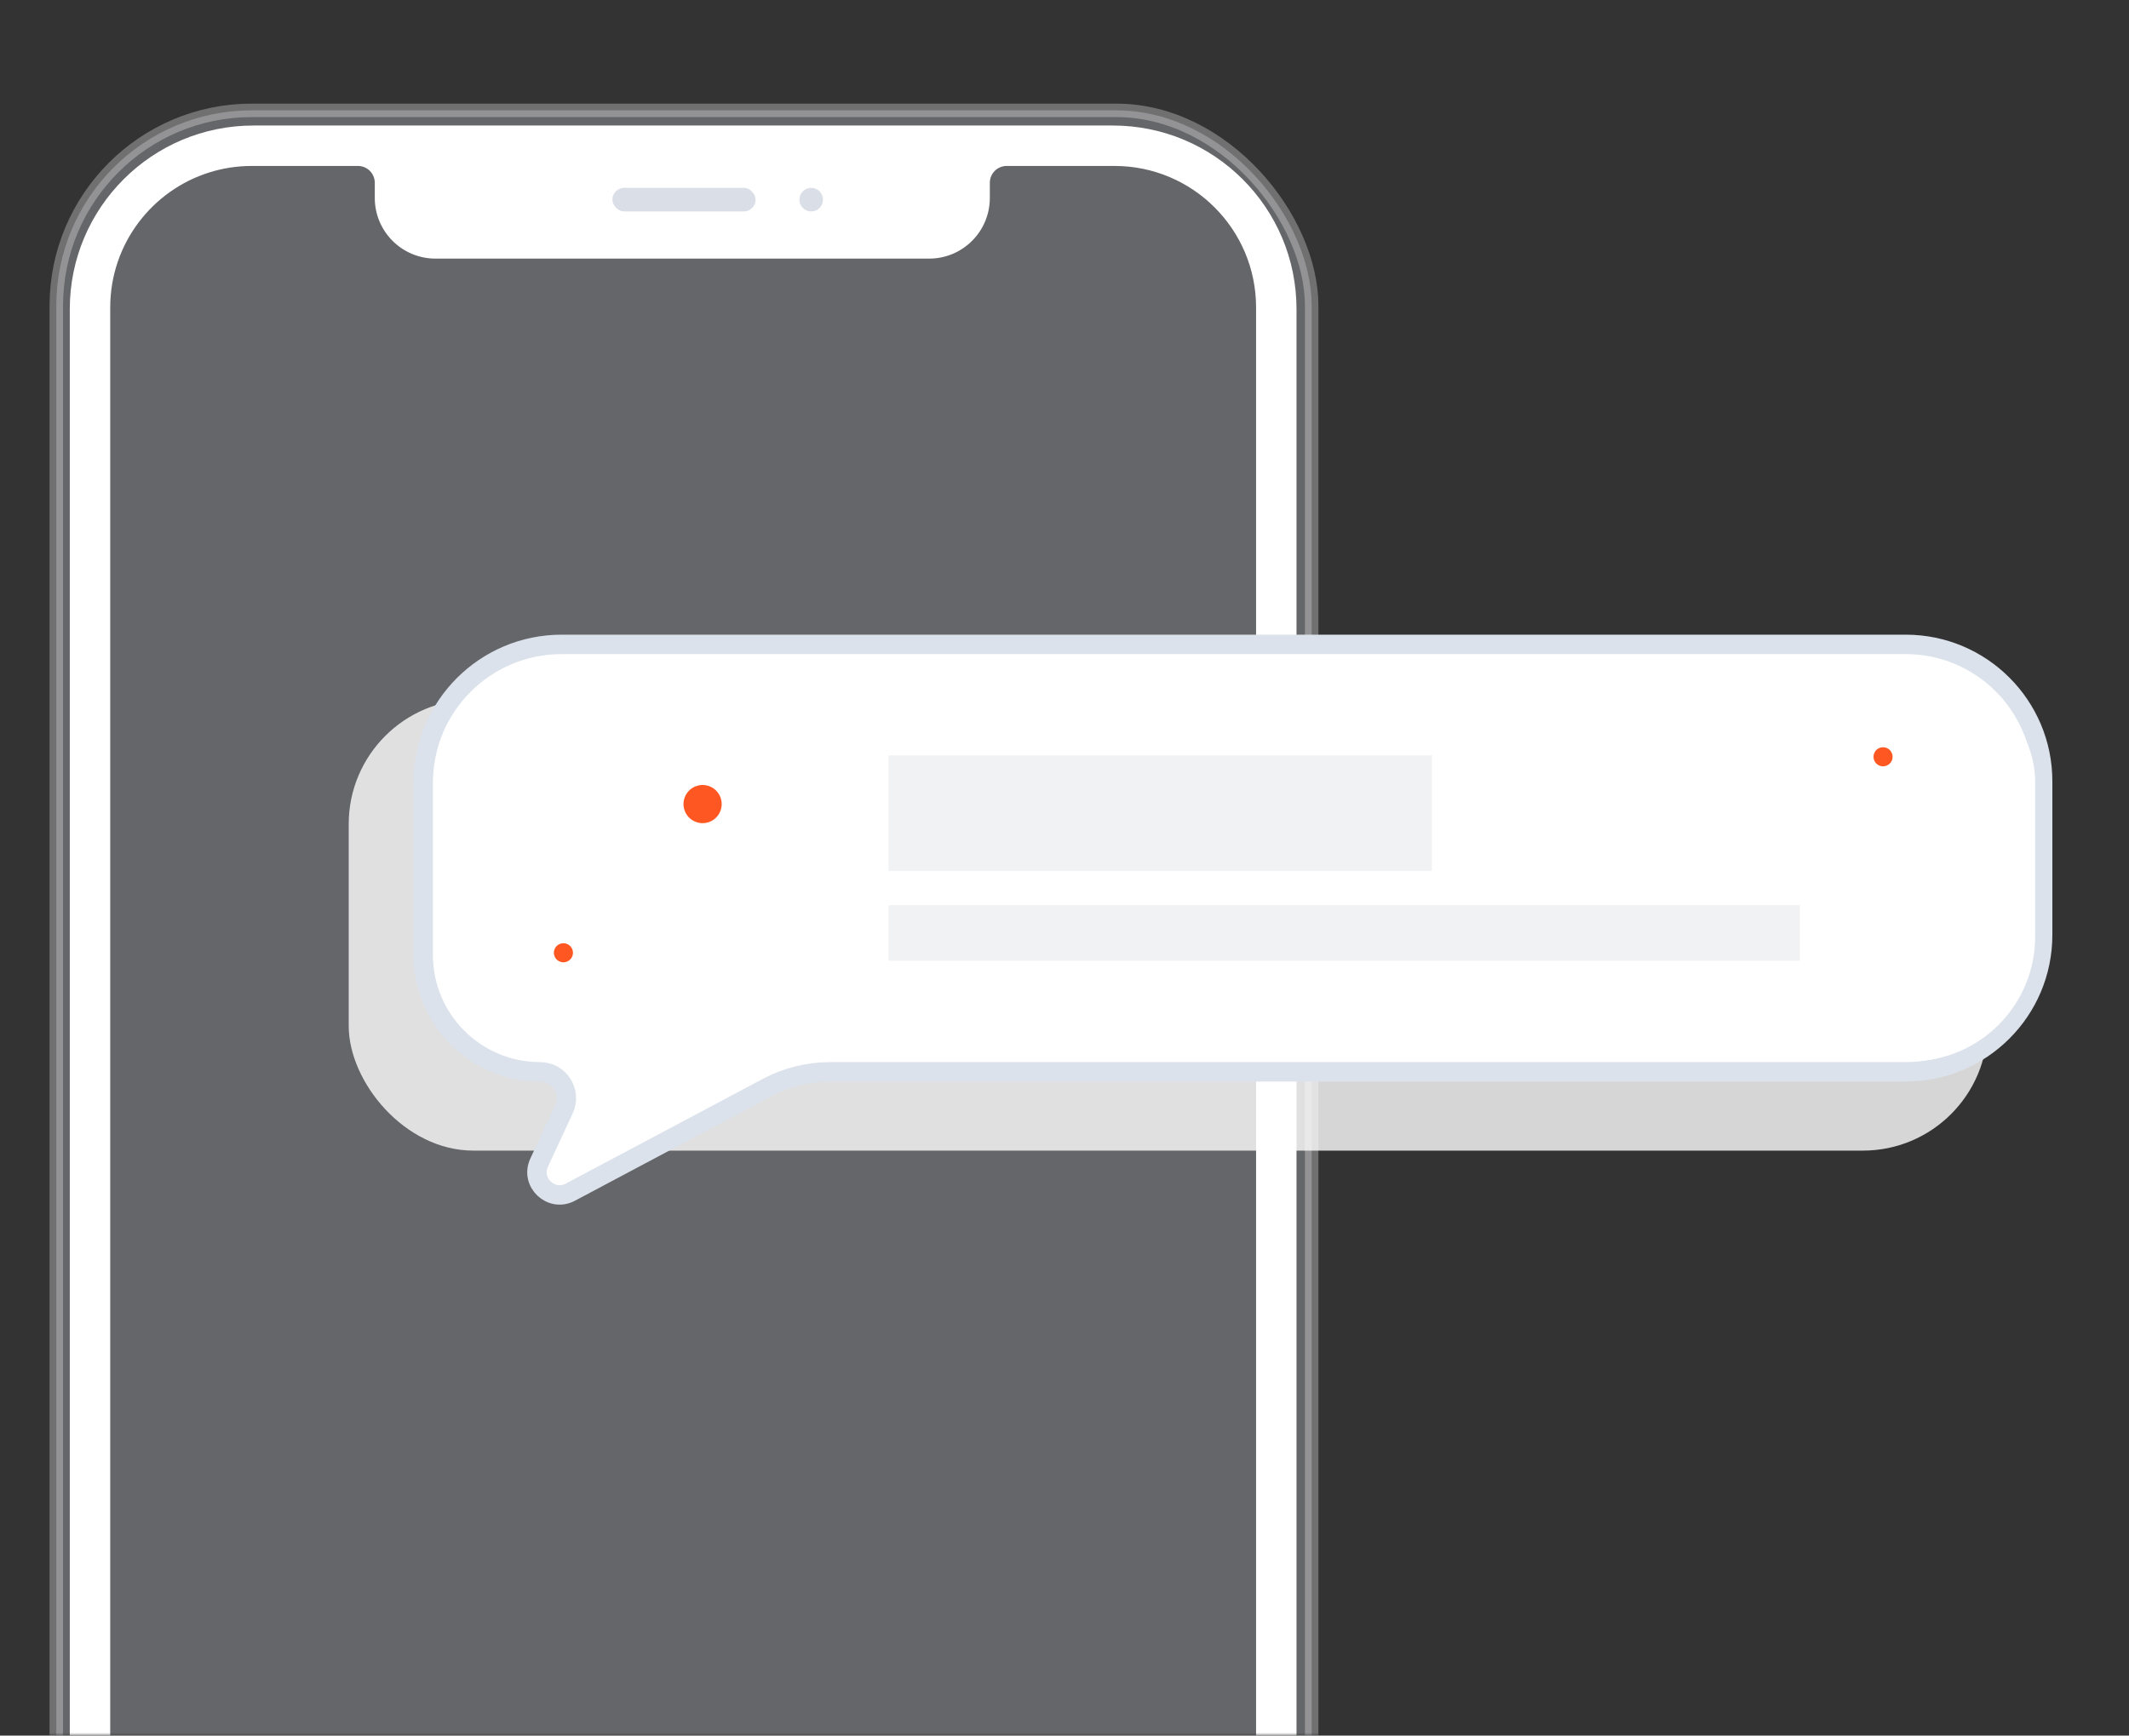<svg width="363" height="296" viewBox="0 0 363 296" fill="none" xmlns="http://www.w3.org/2000/svg">
<rect x="0" y="0" width="363" height="296" fill="#333333" stroke="none"/>
<mask id="mask0" mask-type="alpha" maskUnits="userSpaceOnUse" x="0" y="0" width="363" height="296">
<rect x="0.918" width="361.164" height="296" fill="#C4C4C4"/>
</mask>
<g mask="url(#mask0)">
<rect opacity="0.3" x="9.6" y="18.821" width="214.045" height="441.306" rx="33.328" fill="#DADEE7" stroke="white" stroke-width="2.298"/>
<path fill-rule="evenodd" clip-rule="evenodd" d="M43.215 21.407C25.92 21.407 11.899 35.427 11.899 52.723V426.512C11.899 443.807 25.92 457.828 43.215 457.828H189.743C207.038 457.828 221.059 443.807 221.059 426.512V52.723C221.059 35.427 207.038 21.407 189.743 21.407H43.215ZM42.928 28.302L42.928 28.302C40.429 28.302 38.019 28.682 35.752 29.387C25.927 32.443 18.794 41.606 18.794 52.436L18.794 426.512C18.794 439.007 28.291 449.285 40.461 450.521C41.272 450.603 42.095 450.645 42.928 450.645H190.03C203.359 450.645 214.164 439.84 214.164 426.512V52.436C214.164 39.107 203.359 28.302 190.03 28.302H171.636C170.065 28.305 168.79 29.569 168.769 31.136V28.302L168.769 33.761C168.769 39.473 164.138 44.104 158.426 44.104H74.245C68.532 44.104 63.902 39.473 63.902 33.761V28.302L63.901 28.302V31.136C63.881 29.572 62.61 28.309 61.043 28.302H42.928Z" fill="white"/>
<rect x="104.412" y="32.037" width="24.421" height="4.022" rx="2.011" fill="#DADEE7"/>
<circle cx="138.314" cy="34.048" r="2.011" fill="#DADEE7"/>
<g opacity="0.8">
<rect x="59.455" y="119.284" width="279.433" height="76.945" rx="21.261" fill="white"/>
</g>
<path d="M72.156 133.499C72.156 120.463 82.724 109.895 95.76 109.895H324.933C337.825 109.895 348.276 120.347 348.276 133.239V159.448C348.276 172.34 337.825 182.791 324.933 182.791H141.575C137.824 182.791 134.131 183.712 130.819 185.472L97.246 203.317C93.973 205.057 90.365 201.639 91.925 198.277L96.151 189.167C97.531 186.193 95.359 182.791 92.081 182.791C81.077 182.791 72.156 173.871 72.156 162.867V133.499Z" fill="white" stroke="#DBE2EB" stroke-width="3.313"/>
<g clip-path="url(#clip0)">
<rect x="74" y="112" width="273" height="69" rx="21.261" fill="white"/>
<rect x="151.495" y="128.83" width="92.658" height="19.699" fill="#F0F2F4"/>
<rect x="151.495" y="154.366" width="155.403" height="9.485" fill="#F0F2F4"/>
<circle cx="119.794" cy="137.13" r="3.255" transform="rotate(-18.774 119.794 137.13)" fill="#FF5722"/>
<circle cx="96.065" cy="162.488" r="1.628" transform="rotate(-18.774 96.065 162.488)" fill="#FF5722"/>
<circle cx="321.065" cy="129.065" r="1.628" transform="rotate(-18.774 321.065 129.065)" fill="#FF5722"/>
</g>
</g>
<defs>
<clipPath id="clip0">
<rect x="74" y="112" width="273" height="69" rx="21.261" fill="white"/>
</clipPath>
</defs>
</svg>
